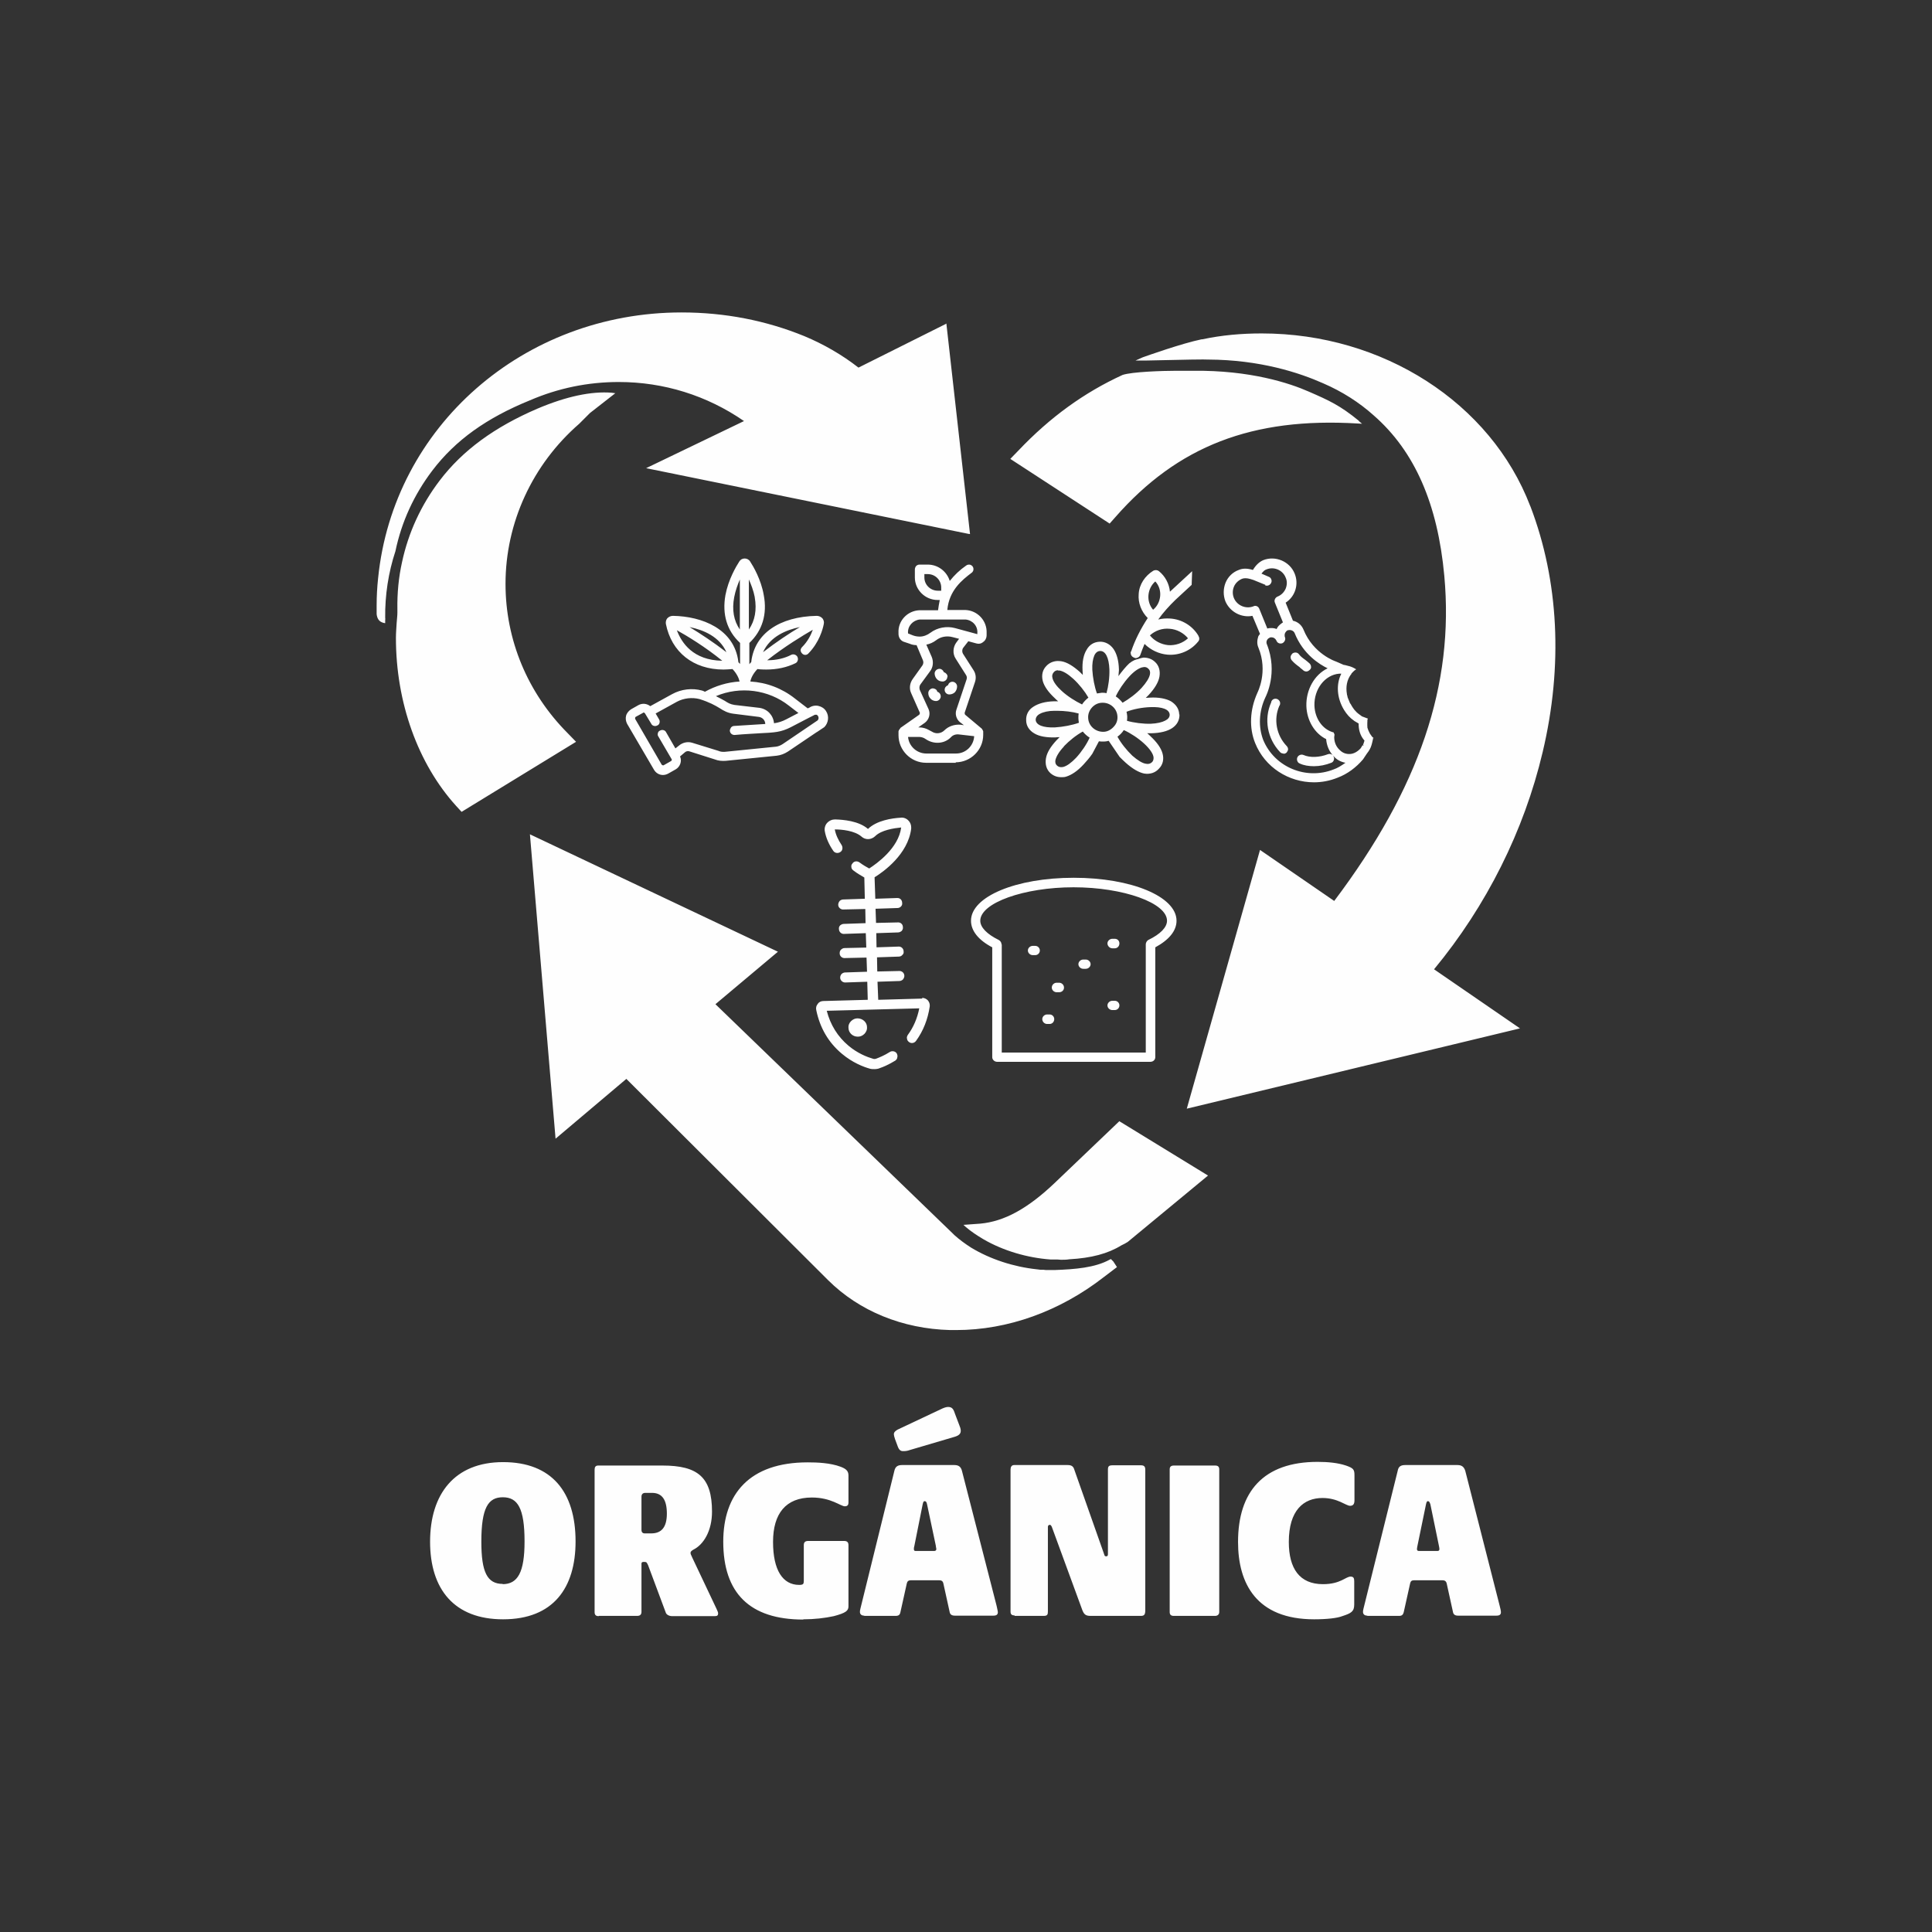 <?xml version="1.0" encoding="UTF-8"?>
<!DOCTYPE svg PUBLIC "-//W3C//DTD SVG 1.1//EN" "http://www.w3.org/Graphics/SVG/1.1/DTD/svg11.dtd">
<!-- Creator: CorelDRAW -->
<svg xmlns="http://www.w3.org/2000/svg" xml:space="preserve" width="466px" height="466px" version="1.1" style="shape-rendering:geometricPrecision; text-rendering:geometricPrecision; image-rendering:optimizeQuality; fill-rule:evenodd; clip-rule:evenodd"
viewBox="0 0 79.15 79.15"
 xmlns:xlink="http://www.w3.org/1999/xlink"
 xmlns:xodm="http://www.corel.com/coreldraw/odm/2003"
 data-name="Capa 2">
 <rect x="0" y="0" width="79.15" height="79.15" fill="#333333" stroke="none"/>
 <defs>
  <style type="text/css">
   <![CDATA[
    .fil1 {fill:none}
    .fil0 {fill:#FEFEFE;fill-rule:nonzero}
   ]]>
  </style>
   <clipPath id="id0">
    <path d="M0 0l79.15 0 0 79.15 -79.15 0 0 -79.15z"/>
   </clipPath>
 </defs>
 <g id="Capa_x0020_1">
  <g>
  </g>
  <g style="clip-path:url(#id0)">
   <g id="_2379265488640">
    <g id="ORGÁNICA.svg">
     <g id="Capa_1-2" data-name="Capa 1">
      <path class="fil0" d="M25.22 16.1l-1.05 0.82 -0.44 0.44c-1.92,1.67 -3.02,4.06 -3.02,6.56 0,2.29 0.9,4.46 2.54,6.11l0.35 0.36 -4.69 2.87 -0.22 -0.24c-1.57,-1.73 -2.47,-4.24 -2.47,-6.89 0,-0.2 0.02,-0.41 0.03,-0.61 0.01,-0.15 0.03,-0.29 0.03,-0.42l0 -0.05c0,-0.04 0,-0.07 0,-0.1 -0.01,-0.65 0.05,-1.29 0.19,-1.92 0.26,-1.21 0.78,-2.34 1.54,-3.34 0.94,-1.24 2.26,-2.2 4.01,-2.95 1.18,-0.5 2.21,-0.72 3.05,-0.65l0.14 0.02 0.01 -0.01zm13.57 -2.85l-3.62 1.81c-0.68,-0.53 -1.43,-0.96 -2.22,-1.29 -1.57,-0.64 -3.25,-0.97 -5.03,-0.97 -6.47,0 -11.81,4.68 -12.43,10.89 -0.04,0.37 -0.06,0.74 -0.06,1.11 0,0.1 0,0.19 0,0.26l0 0.04c0,0 0,0.06 0,0.06l0 0c0.02,0.16 0.08,0.31 0.29,0.36l0.06 0.01 0 -0.11c0,-0.04 0.01,-0.08 0,-0.11 -0.01,-0.93 0.13,-1.85 0.42,-2.73 0.25,-1.2 0.76,-2.31 1.51,-3.3 0.95,-1.25 2.23,-2.16 4,-2.88l0 0c1.16,-0.5 2.38,-0.75 3.64,-0.75 1.84,0 3.61,0.55 5.13,1.6l-4.01 1.93 13.2 2.69 0.07 0.01 -0.97 -8.63 0.02 0zm16.88 3.99c-0.77,-0.63 -1.21,-0.83 -2.06,-1.2 -0.75,-0.33 -2.37,-0.88 -4.75,-0.85l-0.66 0c0,0 -0.03,0 -0.03,0 -0.53,0 -1.79,0.04 -2.18,0.17 -1.57,0.72 -2.97,1.73 -4.27,3.1l-0.33 0.34 4.07 2.65 0.23 -0.26 0 0c2.56,-2.92 5.62,-4.1 9.93,-3.84l0.18 0.01 -0.13 -0.11 0 -0.01zm7.02 3.49c-1.62,-4.23 -6.04,-7.07 -11,-7.07 -0.83,0 -1.63,0.07 -2.43,0.24l-0.03 0c-0.82,0.17 -2.25,0.68 -2.42,0.74l-0.29 0.13 0.44 0c1.62,-0.04 2.47,-0.05 2.5,-0.04l0.03 0c2.14,0.01 3.74,0.54 4.71,0.97 0.79,0.34 1.49,0.79 2.08,1.32 1.68,1.47 2.62,3.63 2.89,6.57 0.41,4.46 -1.02,8.69 -4.51,13.32l-3.04 -2.09 -3 10.6 13.53 -3.26 0.12 -0.03 -3.52 -2.42c2.15,-2.6 3.69,-5.68 4.45,-8.9 0.84,-3.54 0.66,-7.02 -0.5,-10.06l-0.01 -0.02zm-16.84 25.21l-2.67 2.55c-1.09,1.03 -2.04,1.55 -3.02,1.64l-0.69 0.05 0.1 0.09c0.21,0.18 0.45,0.34 0.72,0.5 0.81,0.47 1.79,0.76 2.76,0.83 0.06,0 0.1,0 0.16,0l0.12 0c0.04,0 0.09,0.01 0.13,0.01l0.02 0c0.1,0 0.21,0 0.33,-0.02 0.9,-0.05 1.58,-0.23 2.13,-0.57l0.14 -0.07c0.04,-0.02 0.07,-0.04 0.12,-0.07l3.29 -2.72 -3.64 -2.23 0 0.01zm-2.97 6.09c-0.04,0 -0.08,0 -0.12,-0.01l-0.13 0c-0.05,-0.01 -0.11,-0.01 -0.16,-0.02 -0.94,-0.1 -1.9,-0.41 -2.69,-0.89 -0.25,-0.16 -0.48,-0.33 -0.68,-0.51l-0.02 -0.02c0,0 -0.02,-0.02 -0.04,-0.04l-9.73 -9.4 2.56 -2.15 -10.16 -4.81 1.05 12.47 2.9 -2.45 8.27 8.25c1.27,1.26 3.04,1.99 5,2.04 0.08,0 0.16,0 0.24,0 2.12,0 4.25,-0.77 6.05,-2.17l0.54 -0.41 -0.15 -0.23 -0.1 -0.1 -0.04 0.02c-0.61,0.34 -1.44,0.4 -2.25,0.43 -0.12,0 -0.22,0 -0.33,0l-0.01 0zm9.7 -21.15c0.04,0 0.09,-0.01 0.13,-0.05 0.03,-0.04 0.06,-0.09 0.06,-0.13 0,-0.05 -0.02,-0.1 -0.06,-0.14 -0.42,-0.44 -0.54,-1.09 -0.3,-1.64l0.02 -0.03c0.04,-0.1 0,-0.2 -0.1,-0.25 -0.1,-0.04 -0.21,0 -0.25,0.11l0 0.02c-0.31,0.69 -0.16,1.49 0.36,2.04 0.03,0.04 0.09,0.06 0.14,0.06l0 0.01zm0.66 -3.55c0.04,0.05 0.1,0.08 0.15,0.13 0.03,0.03 0.08,0.05 0.13,0.05 0.05,0 0.1,-0.03 0.14,-0.07 0.04,-0.03 0.06,-0.09 0.05,-0.13 0,-0.05 -0.03,-0.1 -0.06,-0.13 -0.06,-0.05 -0.11,-0.1 -0.18,-0.15 -0.1,-0.07 -0.19,-0.14 -0.25,-0.22 -0.06,-0.09 -0.18,-0.1 -0.27,-0.04 -0.02,0.02 -0.04,0.05 -0.06,0.08 -0.03,0.06 -0.02,0.13 0.02,0.19 0.1,0.12 0.22,0.21 0.33,0.29zm-14.08 3.92l-1.22 0c-0.62,0 -1.13,-0.51 -1.13,-1.13l0 -0.16c0.01,-0.04 0.04,-0.09 0.07,-0.12l0.01 -0.02 0.77 -0.54c0,0 0.04,-0.06 0.02,-0.09l-0.35 -0.79c-0.09,-0.19 -0.06,-0.41 0.06,-0.58l0.4 -0.56c0.04,-0.06 0.05,-0.14 0.02,-0.21l-0.26 -0.62c-0.1,0 -0.2,-0.02 -0.29,-0.06l-0.24 -0.08c-0.13,-0.05 -0.21,-0.18 -0.21,-0.32l0 -0.04c-0.03,-0.49 0.36,-0.91 0.86,-0.93l0.76 0c0.02,-0.14 0.04,-0.28 0.07,-0.42l-0.09 0c-0.51,0 -0.93,-0.42 -0.93,-0.92l0 -0.33c0,-0.05 0.02,-0.1 0.05,-0.14 0.04,-0.04 0.09,-0.06 0.14,-0.06l0.34 0c0.42,0 0.78,0.28 0.9,0.67 0.19,-0.24 0.41,-0.45 0.67,-0.63 0.05,-0.04 0.12,-0.05 0.18,-0.03 0.07,0.03 0.11,0.08 0.12,0.15 0.01,0.07 -0.02,0.14 -0.08,0.18 -0.37,0.28 -0.92,0.71 -0.99,1.52l0.74 0c0.5,0.02 0.89,0.44 0.87,0.94l0 0.1c0,0.1 -0.05,0.21 -0.14,0.27 -0.08,0.07 -0.18,0.09 -0.28,0.06l-0.33 -0.09 -0.21 0.27c-0.05,0.07 -0.05,0.17 -0.01,0.24l0.43 0.67c0.1,0.15 0.12,0.33 0.06,0.5l-0.42 1.25c0,0 0,0.06 0.02,0.08l0.68 0.57c0,0 0.05,0.07 0.06,0.11l0 0.15c0,0.61 -0.51,1.12 -1.13,1.12l0.01 0.02zm-1.15 -7.73l-0.14 0 0 0.14c0,0.3 0.25,0.54 0.55,0.54l0 0c0,0 0.14,0 0.14,0l0 -0.13c0,-0.3 -0.24,-0.55 -0.55,-0.55l0 0zm1.28 2.65l-0.27 -0.07c-0.23,-0.06 -0.48,-0.02 -0.67,0.13 -0.12,0.09 -0.25,0.15 -0.4,0.18l0.22 0.5c0.08,0.19 0.06,0.42 -0.06,0.58l-0.41 0.56c-0.04,0.07 -0.04,0.14 -0.02,0.21l0.36 0.79c0.09,0.2 0.02,0.43 -0.15,0.56l0 0c0,0 -0.27,0.19 -0.27,0.19l0.04 0c0.14,0 0.28,0.04 0.4,0.11l0.13 0.07c0.16,0.1 0.37,0.07 0.5,-0.06 0.17,-0.17 0.42,-0.25 0.66,-0.23l0.14 0.02 -0.17 -0.13c-0.14,-0.12 -0.2,-0.32 -0.14,-0.5l0.42 -1.25c0.02,-0.06 0.01,-0.12 -0.02,-0.17l-0.43 -0.68c-0.13,-0.2 -0.11,-0.47 0.03,-0.66l0.12 -0.16 -0.01 0.01zm-2.09 4.01c0.03,0.39 0.36,0.69 0.75,0.69l1.22 0c0.4,0 0.72,-0.32 0.74,-0.71l-0.61 -0.07c-0.13,-0.02 -0.26,0.02 -0.34,0.11 -0.25,0.26 -0.65,0.3 -0.97,0.12l-0.13 -0.08c-0.06,-0.03 -0.14,-0.05 -0.21,-0.05l-0.45 0 0 -0.01zm0.48 -4.05l0 0 0 -0.05c0.15,0 0.31,-0.06 0.44,-0.16 0.28,-0.21 0.66,-0.28 1,-0.19l0.92 0.25 0 -0.05c0.02,-0.28 -0.19,-0.52 -0.48,-0.55l-1.88 0c-0.28,0.03 -0.5,0.27 -0.48,0.55l0 0.02c0,0 0.2,0.08 0.2,0.08 0.08,0.03 0.18,0.05 0.28,0.05l0 0.05zm0.72 2.21c-0.02,-0.09 -0.09,-0.13 -0.18,-0.14 -0.1,0 -0.19,0.09 -0.19,0.19 0,0.09 0.03,0.17 0.09,0.23 0.06,0.07 0.15,0.1 0.23,0.1 0,0 0,0 0,0 0.1,0 0.19,-0.09 0.19,-0.19 0,-0.09 -0.06,-0.17 -0.14,-0.19l0 0zm0.44 -0.27c-0.08,0.03 -0.14,0.1 -0.14,0.19 0,0.1 0.08,0.19 0.19,0.19 0,0 0,0 0,0 0.08,0 0.17,-0.03 0.23,-0.09 0.06,-0.07 0.09,-0.15 0.09,-0.24 0,-0.1 -0.09,-0.19 -0.19,-0.19 -0.09,0 -0.16,0.06 -0.18,0.14l0 0zm-0.02 -0.35c0,-0.08 -0.07,-0.16 -0.15,-0.18 -0.03,-0.08 -0.1,-0.14 -0.18,-0.14 -0.11,0 -0.2,0.09 -0.2,0.19 0,0.09 0.04,0.18 0.1,0.24 0.06,0.06 0.14,0.09 0.23,0.09 0,0 0,0 0,0 0.1,0 0.19,-0.09 0.19,-0.19l0.01 -0.01zm9.38 10c0,0.41 -0.3,0.78 -0.87,1.09l0 4.5c0,0.11 -0.09,0.19 -0.2,0.19l-6.28 0c-0.11,0 -0.2,-0.09 -0.2,-0.19l0 -4.5c-0.57,-0.3 -0.87,-0.68 -0.87,-1.09 0,-0.99 1.85,-1.76 4.21,-1.76 2.36,0 4.21,0.77 4.21,1.76l0 0zm-7.16 0.97l0 4.43 5.9 0 0 -4.43c0,-0.07 0.04,-0.14 0.1,-0.18l0 0c0.5,-0.24 0.77,-0.52 0.77,-0.79 0,-0.73 -1.79,-1.37 -3.83,-1.37 -2.03,0 -3.82,0.64 -3.82,1.37 0,0.27 0.27,0.55 0.76,0.79 0.07,0.04 0.11,0.11 0.11,0.18l0.01 0zm4.53 0.16l0.1 0c0.11,0 0.19,-0.09 0.19,-0.2 0,-0.11 -0.08,-0.19 -0.19,-0.19l-0.1 0c-0.11,0 -0.2,0.09 -0.2,0.19 0,0.1 0.09,0.2 0.2,0.2zm-1.19 0.84l0.1 0c0.11,0 0.2,-0.09 0.2,-0.19 0,-0.1 -0.09,-0.19 -0.2,-0.19l-0.1 0c-0.11,0 -0.2,0.09 -0.2,0.19 0,0.1 0.09,0.19 0.2,0.19l0 0zm1.19 1.69l0.1 0c0.11,0 0.19,-0.09 0.19,-0.19 0,-0.1 -0.08,-0.19 -0.19,-0.19l-0.1 0c-0.11,0 -0.2,0.09 -0.2,0.19 0,0.1 0.09,0.19 0.2,0.19zm-2.67 0.57l0.1 0c0.11,0 0.19,-0.09 0.19,-0.2 0,-0.1 -0.08,-0.19 -0.19,-0.19l-0.1 0c-0.11,0 -0.2,0.09 -0.2,0.19 0,0.11 0.09,0.2 0.2,0.2zm0.39 -1.3l0.1 0c0.11,0 0.2,-0.08 0.2,-0.19 0,-0.11 -0.09,-0.2 -0.2,-0.2l-0.1 0c-0.11,0 -0.2,0.09 -0.2,0.2 0,0.1 0.09,0.19 0.2,0.19zm-0.98 -1.52l0.1 0c0.11,0 0.19,-0.09 0.19,-0.19 0,-0.1 -0.08,-0.19 -0.19,-0.19l-0.1 0c-0.11,0 -0.2,0.09 -0.2,0.19 0,0.1 0.09,0.19 0.2,0.19zm6.01 -9.87c0.01,0.23 -0.09,0.43 -0.3,0.57 -0.2,0.13 -0.48,0.2 -0.85,0.21 -0.06,0 -0.12,0 -0.17,0 0.05,0.04 0.09,0.08 0.13,0.12 0.27,0.25 0.44,0.49 0.5,0.72 0.06,0.23 0.01,0.45 -0.15,0.61 -0.15,0.17 -0.37,0.24 -0.61,0.2 -0.23,-0.05 -0.48,-0.2 -0.75,-0.44 -0.08,-0.07 -0.17,-0.16 -0.25,-0.24l-0.45 -0.66c-0.07,0.02 -0.13,0.03 -0.2,0.03 -0.07,0 -0.13,0 -0.2,-0.01l-0.27 0.51c-0.11,0.16 -0.24,0.31 -0.36,0.44 -0.25,0.27 -0.49,0.43 -0.72,0.5 -0.07,0.02 -0.13,0.02 -0.19,0.02 -0.17,0 -0.31,-0.05 -0.44,-0.16 -0.17,-0.15 -0.23,-0.37 -0.19,-0.61 0.04,-0.24 0.19,-0.48 0.44,-0.75 0.04,-0.04 0.08,-0.08 0.12,-0.12 -0.06,0 -0.11,0 -0.17,0.01 -0.36,0.01 -0.66,-0.04 -0.86,-0.16 -0.21,-0.12 -0.34,-0.31 -0.34,-0.54 -0.01,-0.23 0.09,-0.43 0.3,-0.56 0.2,-0.13 0.48,-0.21 0.84,-0.22 0.06,0 0.12,0 0.17,0 -0.05,-0.04 -0.09,-0.08 -0.13,-0.12 -0.27,-0.25 -0.44,-0.49 -0.5,-0.71 -0.06,-0.24 -0.01,-0.46 0.15,-0.62 0.11,-0.12 0.27,-0.19 0.44,-0.2 0.06,0 0.11,0 0.17,0.01 0.24,0.04 0.49,0.2 0.76,0.44 0.04,0.04 0.08,0.08 0.12,0.12 0,-0.06 -0.01,-0.12 -0.01,-0.17 -0.02,-0.37 0.04,-0.65 0.16,-0.85 0.12,-0.22 0.31,-0.33 0.54,-0.34 0.22,-0.01 0.43,0.1 0.57,0.3 0.13,0.19 0.21,0.47 0.22,0.83l0 0.02c0,0 0,0.02 0,0.02l-0.02 0.24c0.12,-0.17 0.32,-0.41 0.44,-0.52 0.16,-0.13 0.27,-0.16 0.36,-0.18 0.02,0 0.04,-0.02 0.06,-0.02 0.06,-0.02 0.11,-0.03 0.17,-0.04 0.17,0 0.33,0.05 0.46,0.17 0.17,0.15 0.23,0.37 0.19,0.61 -0.04,0.23 -0.19,0.48 -0.44,0.75 -0.04,0.04 -0.08,0.08 -0.12,0.12 0.06,0 0.11,-0.01 0.17,-0.01 0.36,-0.02 0.66,0.04 0.86,0.15 0.21,0.13 0.34,0.32 0.34,0.55l0.01 -0.02zm-5.1 0.54c0.33,-0.02 0.7,-0.09 0.98,-0.19 -0.01,-0.07 -0.02,-0.13 -0.02,-0.19 0,-0.06 0,-0.12 0.01,-0.19 -0.25,-0.07 -0.58,-0.11 -0.88,-0.11 -0.04,0 -0.07,0 -0.12,0 -0.24,0 -0.45,0.05 -0.58,0.12 -0.12,0.06 -0.18,0.15 -0.18,0.25 0.01,0.21 0.3,0.33 0.79,0.31l0 0zm1.96 -1.01c0,0 -0.02,0 -0.02,0 -0.16,0 -0.31,0.07 -0.42,0.19 -0.11,0.12 -0.17,0.27 -0.16,0.43 0.01,0.33 0.3,0.58 0.63,0.57l0 0c0.15,0 0.3,-0.08 0.41,-0.2 0.11,-0.11 0.17,-0.26 0.16,-0.42 -0.01,-0.32 -0.28,-0.57 -0.6,-0.57l0 0zm-0.11 -2.12c-0.1,0 -0.19,0.07 -0.24,0.19 -0.06,0.14 -0.09,0.34 -0.08,0.58 0.02,0.33 0.09,0.7 0.19,0.97 0.07,-0.01 0.13,-0.02 0.2,-0.03 0.06,0 0.13,0 0.19,0.02 0.08,-0.28 0.13,-0.65 0.12,-0.98 -0.02,-0.48 -0.16,-0.75 -0.37,-0.75 0,0 0,0 0,0l-0.01 0zm-1.73 0.79c-0.07,0 -0.13,0.03 -0.17,0.08 -0.06,0.07 -0.08,0.14 -0.05,0.25 0.04,0.15 0.17,0.33 0.38,0.52 0.24,0.22 0.56,0.42 0.83,0.55 0.07,-0.11 0.16,-0.2 0.26,-0.28 -0.15,-0.26 -0.38,-0.55 -0.62,-0.77 -0.21,-0.19 -0.4,-0.31 -0.56,-0.34 -0.02,0 -0.04,0 -0.06,0l-0.01 -0.01zm0.25 3.12c-0.2,0.21 -0.31,0.4 -0.35,0.55 -0.02,0.1 0,0.18 0.07,0.24 0.07,0.06 0.15,0.07 0.25,0.05 0.15,-0.04 0.33,-0.17 0.53,-0.38 0.22,-0.24 0.43,-0.55 0.55,-0.82 -0.11,-0.07 -0.2,-0.15 -0.28,-0.25 -0.26,0.14 -0.55,0.37 -0.78,0.61l0.01 0zm3.2 -3.24c-0.15,0.04 -0.34,0.17 -0.53,0.38 -0.22,0.24 -0.43,0.55 -0.55,0.81 0.11,0.07 0.2,0.16 0.28,0.26 0.26,-0.15 0.56,-0.37 0.78,-0.61 0.19,-0.21 0.31,-0.4 0.34,-0.55 0.02,-0.1 0,-0.18 -0.07,-0.24 -0.06,-0.06 -0.14,-0.08 -0.24,-0.05l-0.01 0zm-1.01 2.84c0.14,0.26 0.37,0.55 0.61,0.78 0.22,0.19 0.41,0.31 0.56,0.33 0.1,0.02 0.18,0 0.25,-0.07 0.04,-0.04 0.06,-0.1 0.06,-0.17 0,-0.15 -0.15,-0.37 -0.39,-0.59 -0.24,-0.22 -0.56,-0.43 -0.83,-0.55 -0.07,0.11 -0.16,0.2 -0.26,0.27l0 0zm0.4 -0.84c0,0.07 0,0.13 -0.01,0.19 0.28,0.08 0.66,0.13 0.98,0.12 0.25,-0.01 0.46,-0.06 0.59,-0.13 0.12,-0.06 0.18,-0.14 0.18,-0.24 -0.01,-0.22 -0.31,-0.33 -0.79,-0.31 -0.33,0.01 -0.7,0.08 -0.98,0.19 0.02,0.06 0.02,0.12 0.03,0.18l0 0zm2.92 -3.28c0.05,0.08 0.04,0.17 -0.02,0.23 -0.3,0.37 -0.77,0.57 -1.25,0.53 -0.35,-0.03 -0.69,-0.19 -0.94,-0.44 -0.06,0.14 -0.12,0.3 -0.17,0.44 -0.02,0.08 -0.11,0.14 -0.19,0.14 -0.02,0 -0.04,0 -0.07,-0.02 -0.09,-0.03 -0.14,-0.11 -0.14,-0.2 0,-0.02 0,-0.04 0.02,-0.05 0.16,-0.48 0.4,-0.94 0.68,-1.37 -0.26,-0.26 -0.4,-0.62 -0.37,-0.98 0.02,-0.4 0.26,-0.75 0.6,-0.96 0.08,-0.04 0.17,-0.03 0.23,0.02 0.26,0.21 0.42,0.52 0.45,0.84l0.91 -0.84 -0.02 0.56 -0.66 0.61c-0.27,0.26 -0.51,0.53 -0.71,0.81 0.16,-0.04 0.33,-0.05 0.49,-0.04 0.48,0.03 0.92,0.3 1.16,0.71l0 0.01zm-1.99 -0.03c0.18,0.23 0.46,0.37 0.75,0.4 0.3,0.02 0.59,-0.08 0.81,-0.28 -0.18,-0.22 -0.46,-0.37 -0.75,-0.39 -0.3,-0.03 -0.59,0.07 -0.81,0.27zm0.22 -2.21c-0.16,0.14 -0.26,0.34 -0.28,0.56 -0.02,0.22 0.05,0.44 0.19,0.6 0.17,-0.14 0.27,-0.34 0.29,-0.56 0.02,-0.22 -0.05,-0.44 -0.2,-0.6zm-9.54 17.09l-1.81 0.05 -0.03 -0.74 0.9 -0.03c0.05,0 0.11,-0.03 0.14,-0.06 0.04,-0.05 0.06,-0.1 0.06,-0.15 0,-0.12 -0.1,-0.21 -0.22,-0.2l-0.89 0.02 -0.01 -0.58 0.89 -0.03c0.05,0 0.11,-0.02 0.14,-0.06 0.05,-0.04 0.07,-0.09 0.06,-0.15 0,-0.12 -0.1,-0.21 -0.21,-0.2l-0.9 0.03 -0.01 -0.58 0.89 -0.03c0.06,0 0.11,-0.03 0.15,-0.06 0.04,-0.05 0.06,-0.1 0.05,-0.16 0,-0.11 -0.09,-0.2 -0.21,-0.19l-0.89 0.02 -0.02 -0.58 0.9 -0.03c0.05,0 0.1,-0.02 0.14,-0.06 0.04,-0.04 0.06,-0.09 0.05,-0.15 0,-0.12 -0.09,-0.21 -0.21,-0.2l-0.89 0.03 -0.03 -0.88c0.36,-0.22 1.37,-0.94 1.5,-1.99 0,-0.02 0,-0.04 0,-0.06 0,-0.1 -0.04,-0.2 -0.11,-0.27 -0.08,-0.09 -0.21,-0.14 -0.33,-0.12 -0.34,0.02 -0.97,0.11 -1.33,0.46 -0.38,-0.33 -1.01,-0.38 -1.35,-0.39 -0.12,0 -0.24,0.05 -0.33,0.15 -0.08,0.09 -0.11,0.22 -0.09,0.33 0.05,0.28 0.17,0.55 0.35,0.81 0.06,0.09 0.19,0.11 0.28,0.05 0.05,-0.03 0.08,-0.07 0.09,-0.13 0.01,-0.05 0,-0.11 -0.03,-0.16 -0.14,-0.21 -0.24,-0.42 -0.28,-0.64 0.29,0 0.81,0.05 1.09,0.29 0.16,0.15 0.4,0.14 0.56,-0.01 0.26,-0.26 0.78,-0.33 1.07,-0.36 -0.11,0.85 -1,1.48 -1.31,1.68 -0.09,-0.05 -0.24,-0.13 -0.4,-0.25 -0.1,-0.07 -0.23,-0.05 -0.29,0.05 -0.04,0.04 -0.05,0.09 -0.04,0.15 0,0.05 0.04,0.1 0.08,0.13 0.18,0.14 0.34,0.22 0.45,0.29l0.02 0.87 -0.89 0.03c-0.05,0 -0.11,0.03 -0.14,0.06 -0.04,0.05 -0.06,0.1 -0.06,0.16 0,0.11 0.11,0.2 0.21,0.19l0.9 -0.02 0.01 0.58 -0.89 0.03c-0.06,0 -0.11,0.03 -0.15,0.06 -0.04,0.04 -0.06,0.1 -0.05,0.15 0,0.12 0.1,0.21 0.21,0.2l0.89 -0.03 0.02 0.59 -0.89 0.02c-0.06,0 -0.11,0.03 -0.15,0.07 -0.04,0.04 -0.05,0.09 -0.05,0.15 0,0.11 0.1,0.2 0.21,0.19l0.89 -0.02 0.02 0.58 -0.9 0.03c-0.05,0 -0.11,0.03 -0.14,0.06 -0.04,0.04 -0.06,0.1 -0.06,0.15 0,0.12 0.11,0.21 0.22,0.2l0.89 -0.03 0.02 0.74 -1.82 0.05c-0.09,0 -0.18,0.04 -0.23,0.12 -0.06,0.07 -0.08,0.16 -0.06,0.25 0.15,0.73 0.5,1.33 1.05,1.79 0.44,0.37 0.89,0.54 1.14,0.61 0.06,0.02 0.13,0.02 0.19,0.02 0.07,0 0.16,-0.01 0.22,-0.04 0.15,-0.05 0.38,-0.15 0.64,-0.31 0.04,-0.03 0.08,-0.08 0.08,-0.13 0.02,-0.06 0,-0.11 -0.02,-0.16 -0.06,-0.1 -0.2,-0.12 -0.29,-0.06 -0.22,0.14 -0.42,0.22 -0.55,0.27 -0.05,0.02 -0.1,0.02 -0.15,0 -0.21,-0.06 -0.61,-0.21 -0.99,-0.53 -0.44,-0.37 -0.74,-0.85 -0.89,-1.43l3.79 -0.1c-0.08,0.41 -0.24,0.78 -0.47,1.09 -0.03,0.05 -0.05,0.11 -0.03,0.16 0,0.05 0.04,0.1 0.08,0.13 0.09,0.07 0.22,0.05 0.29,-0.05 0.29,-0.4 0.48,-0.87 0.56,-1.41 0,-0.02 0,-0.03 0,-0.05 0,-0.07 -0.03,-0.14 -0.08,-0.2 -0.06,-0.06 -0.14,-0.1 -0.24,-0.1l0.02 0.03zm-2.93 0.93c-0.07,0.07 -0.11,0.17 -0.1,0.26 0,0.21 0.17,0.37 0.38,0.37 0,0 0,0 0.01,0 0.1,0 0.19,-0.04 0.27,-0.12 0.07,-0.08 0.11,-0.17 0.1,-0.27 0,-0.2 -0.18,-0.36 -0.39,-0.36 -0.1,0 -0.19,0.04 -0.27,0.12zm21.39 -11.6l0 0.03c-0.02,0.1 -0.04,0.18 -0.06,0.25 -0.04,0.14 -0.11,0.25 -0.19,0.35l0 0c0,0 -0.16,0.24 -0.16,0.24 -0.28,0.33 -0.64,0.6 -1.04,0.75 -0.32,0.13 -0.65,0.19 -0.97,0.19 -1.03,0 -2.01,-0.61 -2.41,-1.61 -0.25,-0.62 -0.22,-1.36 0.09,-2.05 0,-0.01 0.46,-0.86 0.04,-1.87 -0.06,-0.14 -0.05,-0.3 0,-0.45 0.02,-0.03 0.04,-0.07 0.07,-0.1l-0.31 -0.74c-0.46,0.09 -0.93,-0.17 -1.11,-0.6 -0.09,-0.24 -0.09,-0.51 0.01,-0.76 0.1,-0.24 0.29,-0.43 0.54,-0.52 0.16,-0.07 0.35,-0.07 0.58,0 0.12,-0.2 0.26,-0.33 0.42,-0.4 0.5,-0.2 1.09,0.05 1.29,0.55 0.18,0.44 0.02,0.94 -0.37,1.19l0.3 0.74c0.19,0.04 0.35,0.17 0.43,0.36 0.4,1 1.32,1.31 1.33,1.31 0.1,0.04 0.2,0.09 0.32,0.14 0.06,0 0.12,0.03 0.18,0.04 0.09,0.02 0.17,0.05 0.26,0.1l0.07 0.04 -0.07 0.05c-0.04,0.04 -0.09,0.08 -0.12,0.12 -0.01,0.01 -0.01,0.02 -0.01,0.03 0,0 -0.02,0.02 -0.02,0.02 -0.16,0.22 -0.21,0.5 -0.16,0.79 0,0.03 0.01,0.06 0.02,0.08 0,0.05 0.02,0.08 0.03,0.11 0.02,0.05 0.03,0.08 0.05,0.12 0.01,0.04 0.03,0.08 0.06,0.11l0.02 0.04c0.07,0.12 0.16,0.26 0.33,0.38l0.07 0.05c0,0 0.01,0 0.02,0.02 0.01,0 0.02,0.01 0.02,0.01l0.24 0.09 -0.02 0.05c0,0 0,0.02 0,0.03 0,0.04 -0.01,0.15 0,0.29 0.02,0.07 0.05,0.15 0.09,0.22 0.01,0.02 0.02,0.04 0.03,0.05 0.02,0.03 0.05,0.07 0.07,0.1l-0.04 0.04 0.04 -0.04c0,0 0.01,0.01 0.02,0.02l0.05 0.04 -0.03 0zm-4.41 -6.28l-0.49 -0.2 -0.13 -0.04c-0.14,-0.04 -0.25,-0.04 -0.33,-0.01 -0.15,0.06 -0.28,0.18 -0.34,0.33 -0.06,0.15 -0.06,0.31 0,0.46 0.13,0.31 0.49,0.46 0.8,0.34 0.09,-0.05 0.2,0 0.24,0.1l0.33 0.81c0.06,-0.02 0.11,-0.02 0.17,-0.02 0.07,0 0.14,0.01 0.21,0.04 0.04,-0.1 0.12,-0.17 0.2,-0.23 0.02,-0.02 0.04,-0.03 0.06,-0.04l-0.33 -0.81c-0.02,-0.05 -0.02,-0.09 0,-0.14 0.02,-0.05 0.06,-0.09 0.11,-0.11 0.15,-0.06 0.26,-0.17 0.33,-0.32 0.06,-0.15 0.07,-0.31 0,-0.46 -0.12,-0.31 -0.49,-0.46 -0.79,-0.33 -0.07,0.02 -0.13,0.08 -0.2,0.17l0.3 0.13c0.05,0.02 0.08,0.05 0.1,0.1 0.02,0.05 0.02,0.1 0,0.14 -0.04,0.1 -0.15,0.15 -0.25,0.11l0.01 -0.02zm0 4.61c-0.27,0.58 -0.29,1.21 -0.09,1.74 0.46,1.12 1.76,1.66 2.89,1.21 0.15,-0.05 0.31,-0.15 0.48,-0.27 -0.2,-0.04 -0.37,-0.13 -0.5,-0.29 0,0.02 0.02,0.03 0.02,0.05 0.02,0.04 0.02,0.09 0,0.14 -0.02,0.05 -0.05,0.08 -0.1,0.1 -0.23,0.09 -0.47,0.14 -0.71,0.14 -0.21,0 -0.41,-0.03 -0.58,-0.11 -0.05,-0.02 -0.08,-0.05 -0.1,-0.1 -0.02,-0.05 -0.02,-0.1 0,-0.15 0.04,-0.09 0.15,-0.14 0.25,-0.1 0.27,0.12 0.66,0.1 1,-0.03l0 0c0.07,-0.03 0.15,-0.01 0.2,0.04 -0.15,-0.17 -0.25,-0.4 -0.27,-0.66 -0.47,-0.23 -0.79,-0.76 -0.81,-1.35 -0.02,-0.67 0.33,-1.29 0.87,-1.55 -0.33,-0.16 -1,-0.57 -1.35,-1.44 -0.04,-0.1 -0.16,-0.15 -0.27,-0.12l-0.02 0c-0.07,0.04 -0.13,0.13 -0.12,0.22 0,0.02 0,0.04 0.01,0.06 0.02,0.05 0.02,0.09 0,0.14 -0.02,0.05 -0.06,0.09 -0.1,0.11 -0.05,0.02 -0.1,0.02 -0.15,0 -0.05,-0.02 -0.08,-0.06 -0.1,-0.11 -0.04,-0.08 -0.11,-0.13 -0.2,-0.13 -0.03,0 -0.06,0 -0.08,0.02 -0.05,0.02 -0.09,0.06 -0.11,0.11 -0.02,0.04 -0.02,0.11 0,0.15 0.47,1.17 -0.04,2.14 -0.06,2.18l0 0zm4.04 1.98l0 0 -0.04 -0.03c0.02,-0.05 0.04,-0.11 0.06,-0.18 -0.04,-0.04 -0.06,-0.08 -0.09,-0.12 -0.1,-0.16 -0.15,-0.34 -0.15,-0.58l-0.17 -0.1c-0.2,-0.14 -0.31,-0.27 -0.43,-0.46 -0.29,-0.48 -0.33,-1.04 -0.11,-1.48 -0.01,0 -0.02,0 -0.03,0 0,0 -0.01,0 -0.02,0 -0.01,0 -0.03,0 -0.04,0 -0.58,0.05 -1.03,0.63 -1.01,1.31 0.02,0.52 0.32,0.96 0.76,1.09l0.02 0c0,0 0.04,0.08 0.04,0.08l0 0.04c0,0 -0.01,0.06 -0.01,0.08 0,0.22 0.09,0.41 0.24,0.54 0.11,0.11 0.26,0.16 0.41,0.15 0.16,-0.01 0.31,-0.1 0.43,-0.23 0.01,-0.02 0.03,-0.04 0.04,-0.06l0 0c0,0 0.03,-0.05 0.04,-0.07l0 0c0,0 0.05,0.02 0.05,0.02l0.01 0zm-22.43 -0.55l-1.17 0.79c-0.14,0.09 -0.29,0.15 -0.46,0.17l-2.09 0.21c-0.15,0.01 -0.3,0 -0.45,-0.06l-1.04 -0.33c-0.06,-0.02 -0.14,0 -0.18,0.04l-0.2 0.17c0.09,0.19 0,0.43 -0.18,0.53l-0.3 0.17c-0.07,0.04 -0.15,0.06 -0.22,0.06 -0.15,0 -0.29,-0.08 -0.37,-0.22l-1.1 -1.88c-0.05,-0.1 -0.07,-0.22 -0.04,-0.33 0.03,-0.11 0.11,-0.2 0.2,-0.26l0.3 -0.17c0.16,-0.09 0.35,-0.07 0.49,0.04l0.89 -0.49c0.38,-0.21 0.83,-0.26 1.23,-0.15 0.04,0.01 0.08,0.03 0.12,0.05 0.43,-0.24 0.92,-0.39 1.42,-0.42 -0.03,-0.14 -0.12,-0.33 -0.29,-0.51 -0.1,0.01 -0.32,0.02 -0.37,0.02 -1.23,0 -2.13,-0.71 -2.36,-1.87 -0.01,-0.07 0,-0.15 0.05,-0.22 0.06,-0.07 0.15,-0.11 0.24,-0.11 1.19,0.02 2.51,0.53 2.68,1.88 0,0 0,0.01 0,0.02 0.02,0.02 0.05,0.05 0.07,0.07l0 -0.86c-0.54,-0.5 -0.74,-1.17 -0.6,-1.96 0.12,-0.64 0.44,-1.18 0.57,-1.38 0.05,-0.08 0.13,-0.12 0.22,-0.12 0.08,0 0.17,0.04 0.22,0.12 0.13,0.2 0.45,0.74 0.56,1.38 0.15,0.78 -0.06,1.46 -0.59,1.96l0 0.87c0,0 0.05,-0.06 0.08,-0.09 0,0 0,-0.01 0,-0.02 0.14,-1.14 1.15,-1.84 2.68,-1.87 0.09,0 0.18,0.04 0.24,0.11 0.04,0.06 0.07,0.13 0.05,0.22 -0.04,0.22 -0.19,0.76 -0.63,1.21 -0.07,0.08 -0.19,0.08 -0.26,0 -0.03,-0.03 -0.06,-0.08 -0.06,-0.13 0,-0.05 0.03,-0.1 0.06,-0.13 0.23,-0.23 0.36,-0.49 0.44,-0.71 -0.4,0.23 -1.16,0.69 -1.87,1.25 0.38,0 0.71,-0.08 0.98,-0.22 0.09,-0.05 0.21,-0.01 0.26,0.08 0.02,0.05 0.03,0.1 0.01,0.15 -0.01,0.05 -0.05,0.09 -0.09,0.11 -0.35,0.17 -0.75,0.26 -1.2,0.26 0,0 -0.25,0 -0.36,-0.02 -0.17,0.18 -0.26,0.36 -0.29,0.51 0.67,0.04 1.3,0.28 1.83,0.7l0.52 0.4 0.07 -0.03c0.1,-0.07 0.24,-0.1 0.37,-0.07 0.13,0.03 0.24,0.1 0.31,0.21 0.14,0.21 0.1,0.49 -0.07,0.66 -0.01,0.01 -0.02,0.01 -0.3,0.2l-0.02 0.01zm-5.72 -4.18c0.19,0.51 0.66,1.23 1.86,1.25 -0.7,-0.57 -1.46,-1.03 -1.86,-1.25zm2.03 0.9c-0.28,-0.63 -0.92,-0.91 -1.51,-1.03 0.43,0.26 0.98,0.62 1.51,1.03zm1.16 -2.26c-0.05,-0.26 -0.15,-0.52 -0.24,-0.72l0 2.05c0.25,-0.36 0.33,-0.81 0.24,-1.32l0 -0.01zm1.85 1.23c-0.54,0.11 -1.22,0.38 -1.51,1.03 0.53,-0.41 1.07,-0.77 1.51,-1.03zm-5.48 4.31l0.38 0.66 0.14 -0.11c0.15,-0.13 0.36,-0.18 0.55,-0.12l1.07 0.33c0.07,0.03 0.15,0.05 0.27,0.04l2.09 -0.21c0.09,-0.01 0.19,-0.05 0.28,-0.11l1.43 -0.97c0.04,-0.05 0.05,-0.12 0.01,-0.18 -0.02,-0.03 -0.05,-0.05 -0.07,-0.05 -0.03,0 -0.07,0 -0.09,0.02 0,0 -0.06,0.03 -0.2,0.1l-0.75 0.39c-0.41,0.21 -0.67,0.22 -1.27,0.25 -0.27,0.02 -0.6,0.03 -1.03,0.07l-0.01 0c-0.1,0 -0.18,-0.07 -0.19,-0.17 0,-0.05 0.02,-0.09 0.05,-0.14 0.03,-0.03 0.07,-0.06 0.13,-0.06l1.27 -0.08 0 -0.02c-0.01,-0.14 -0.12,-0.25 -0.26,-0.27l-1.04 -0.13c-0.24,-0.03 -0.4,-0.12 -0.57,-0.23 -0.18,-0.11 -0.41,-0.24 -0.82,-0.37 -0.31,-0.08 -0.65,-0.04 -0.93,0.11l-0.87 0.48 0.14 0.24c0.03,0.05 0.03,0.1 0.02,0.14 -0.01,0.05 -0.04,0.09 -0.09,0.11 -0.09,0.05 -0.21,0.02 -0.25,-0.07l-0.26 -0.43c0,0 -0.03,-0.03 -0.05,-0.03 0,0 -0.02,0 -0.02,0.01l-0.31 0.17c0,0 -0.02,0.02 -0.02,0.04 0,0.01 0,0.02 0,0.04l1.09 1.88c0,0 0.05,0.04 0.08,0.02l0.3 -0.17c0,0 0.02,-0.02 0.03,-0.03 0,-0.01 0,-0.03 0,-0.04l-0.55 -0.94c-0.03,-0.04 -0.03,-0.08 -0.02,-0.13 0.01,-0.05 0.04,-0.09 0.09,-0.11 0.09,-0.05 0.21,-0.02 0.25,0.07l0 0zm5.42 -0.79l-0.39 -0.3c-0.84,-0.66 -2,-0.81 -2.99,-0.39 0.16,0.08 0.27,0.14 0.36,0.19 0.14,0.09 0.22,0.14 0.4,0.17l1.03 0.12c0.32,0.05 0.56,0.3 0.59,0.63 0,0 0,0 0,0 0.17,-0.02 0.35,-0.08 0.5,-0.16l0.5 -0.26 0 0zm-2.63 -4.75c-0.1,0.52 -0.02,0.97 0.23,1.33l0 -2.05c-0.09,0.21 -0.18,0.46 -0.23,0.72l0 0zm-9.47 41.88c2.06,0 2.97,-1.29 2.97,-3.19 0,-2.03 -0.98,-3.25 -2.97,-3.25 -1.99,0 -2.99,1.31 -2.99,3.26 0,1.95 0.99,3.18 2.99,3.18l0 0zm-0.01 -1.45c-0.64,0 -0.88,-0.48 -0.88,-1.73 0,-1.39 0.28,-1.82 0.88,-1.82 0.61,0 0.89,0.45 0.89,1.81 0,1.27 -0.28,1.75 -0.9,1.75l0.01 -0.01zm3.93 1.31l1.57 0c0.13,0 0.18,-0.06 0.18,-0.17l0 -1.97c0,-0.04 0.02,-0.07 0.07,-0.07l0.07 0c0.07,0 0.08,0.03 0.13,0.13l0.72 1.93c0.02,0.09 0.13,0.16 0.27,0.16l1.75 0c0.1,0 0.13,-0.04 0.13,-0.11 0,-0.05 -0.02,-0.09 -0.07,-0.2l-0.99 -2.09c-0.06,-0.12 -0.07,-0.16 -0.07,-0.19 0,-0.05 0.03,-0.08 0.11,-0.13 0.43,-0.21 0.77,-0.78 0.77,-1.56 0,-1.41 -0.58,-1.89 -2.03,-1.89l-2.63 0c-0.11,0 -0.15,0.06 -0.15,0.17l0 5.83c0,0.11 0.04,0.17 0.17,0.17l0 -0.01zm1.88 -3.38c-0.08,0 -0.13,-0.05 -0.13,-0.14l0 -1.36c0,-0.1 0.05,-0.16 0.16,-0.16l0.27 0c0.42,0 0.61,0.29 0.61,0.85 0,0.57 -0.23,0.81 -0.64,0.81l-0.26 0 -0.01 0zm6.5 3.52c0.46,0 0.88,-0.05 1.25,-0.13 0.49,-0.13 0.6,-0.22 0.6,-0.4l0 -2.51c0,-0.13 -0.07,-0.17 -0.18,-0.17l-1.47 0c-0.12,0 -0.18,0.05 -0.18,0.17l0 1.46c0,0.13 -0.02,0.17 -0.19,0.17 -0.67,0 -1.07,-0.6 -1.07,-1.76 0,-1.16 0.52,-1.82 1.59,-1.82 0.79,0 1.18,0.36 1.35,0.36 0.13,0 0.15,-0.08 0.15,-0.16l0 -1.09c0,-0.16 -0.05,-0.27 -0.32,-0.37 -0.43,-0.16 -0.96,-0.18 -1.35,-0.18 -2.4,0 -3.46,1.31 -3.46,3.25 0,2.1 1.08,3.19 3.28,3.19l0 -0.01zm2.49 -0.14l1.29 0c0.12,0 0.18,-0.04 0.2,-0.16l0.26 -1.17c0.02,-0.09 0.07,-0.13 0.17,-0.13l1.15 0c0.11,0 0.16,0.04 0.18,0.14l0.26 1.18c0.02,0.08 0.08,0.13 0.21,0.13l1.58 0c0.13,0 0.18,-0.05 0.18,-0.14 0,-0.05 -0.03,-0.15 -0.05,-0.26l-1.42 -5.53c-0.04,-0.16 -0.13,-0.24 -0.31,-0.24l-2.14 0c-0.18,0 -0.28,0.06 -0.32,0.24l-1.39 5.64c-0.02,0.07 -0.02,0.11 -0.02,0.14 0,0.08 0.05,0.15 0.18,0.15l-0.01 0.01zm1.6 -6.75c0.07,0 0.15,0 0.29,-0.05l1.83 -0.54c0.16,-0.05 0.24,-0.12 0.24,-0.24 0,-0.03 0,-0.09 -0.05,-0.21l-0.19 -0.5c-0.06,-0.19 -0.12,-0.27 -0.28,-0.27 -0.07,0 -0.17,0.03 -0.31,0.1l-1.76 0.83c-0.1,0.06 -0.15,0.11 -0.15,0.19 0,0.08 0.07,0.27 0.16,0.5 0.05,0.14 0.12,0.19 0.21,0.19l0.01 0zm0.51 4.09c-0.05,0 -0.07,-0.02 -0.07,-0.08 0,-0.03 0,-0.07 0.02,-0.13l0.34 -1.7c0.02,-0.08 0.03,-0.13 0.08,-0.13 0.06,0 0.08,0.04 0.1,0.13l0.36 1.7c0,0.05 0.02,0.1 0.02,0.13 0,0.06 -0.04,0.08 -0.09,0.08l-0.75 0 -0.01 0zm4.05 2.66l1.2 0c0.15,0 0.17,-0.06 0.17,-0.18l0 -3.46c0,-0.06 0.03,-0.09 0.08,-0.09 0.03,0 0.05,0.02 0.08,0.08l1.25 3.41c0.07,0.18 0.14,0.24 0.34,0.24l2.06 0c0.14,0 0.18,-0.06 0.18,-0.23l0 -5.76c0,-0.13 -0.05,-0.18 -0.18,-0.18l-1.16 0c-0.16,0 -0.19,0.05 -0.19,0.18l0 3.46c0,0.06 -0.02,0.09 -0.07,0.09 -0.05,0 -0.07,-0.02 -0.08,-0.07l-1.22 -3.46c-0.04,-0.14 -0.1,-0.21 -0.28,-0.21l-2.19 0c-0.11,0 -0.15,0.08 -0.15,0.19l0 5.81c0,0.11 0.04,0.16 0.17,0.16l-0.01 0.02zm6.52 0l1.7 0c0.09,0 0.17,-0.05 0.17,-0.16l0 -5.84c0,-0.11 -0.05,-0.16 -0.17,-0.16l-1.68 0c-0.13,0 -0.18,0.05 -0.18,0.16l0 5.84c0,0.11 0.05,0.16 0.17,0.16l-0.01 0zm5.75 0.14c0.54,0 0.96,-0.05 1.16,-0.13 0.37,-0.12 0.49,-0.19 0.49,-0.48l0 -0.95c0,-0.13 -0.03,-0.19 -0.15,-0.19 -0.2,0 -0.41,0.31 -1.13,0.31 -0.96,0 -1.4,-0.64 -1.4,-1.73 0,-1.3 0.61,-1.8 1.38,-1.8 0.63,0 0.96,0.32 1.13,0.32 0.14,0 0.18,-0.09 0.18,-0.23l0 -1.01c0,-0.24 -0.03,-0.3 -0.35,-0.41 -0.33,-0.11 -0.73,-0.15 -1.16,-0.15 -2.23,0 -3.26,1.23 -3.26,3.28 0,1.71 0.76,3.17 3.12,3.17l-0.01 0zm2.18 -0.14l1.3 0c0.12,0 0.17,-0.04 0.2,-0.16l0.26 -1.17c0.02,-0.09 0.06,-0.13 0.17,-0.13l1.15 0c0.1,0 0.16,0.04 0.18,0.14l0.26 1.18c0.02,0.08 0.08,0.13 0.2,0.13l1.58 0c0.13,0 0.18,-0.05 0.18,-0.14 0,-0.05 -0.02,-0.15 -0.05,-0.26l-1.41 -5.53c-0.05,-0.16 -0.14,-0.24 -0.32,-0.24l-2.14 0c-0.18,0 -0.28,0.06 -0.31,0.24l-1.4 5.64c-0.02,0.07 -0.02,0.11 -0.02,0.14 0,0.08 0.05,0.15 0.18,0.15l-0.01 0.01zm2.12 -2.66c-0.05,0 -0.08,-0.02 -0.08,-0.08 0,-0.03 0.01,-0.07 0.02,-0.13l0.35 -1.7c0.02,-0.08 0.03,-0.13 0.08,-0.13 0.05,0 0.07,0.04 0.1,0.13l0.35 1.7c0.01,0.05 0.02,0.1 0.02,0.13 0,0.06 -0.03,0.08 -0.08,0.08l-0.75 0 -0.01 0z"/>
     </g>
    </g>
   </g>
  </g>
  <polygon class="fil1" points="0,0 79.15,0 79.15,79.15 0,79.15 "/>
 </g>
</svg>
